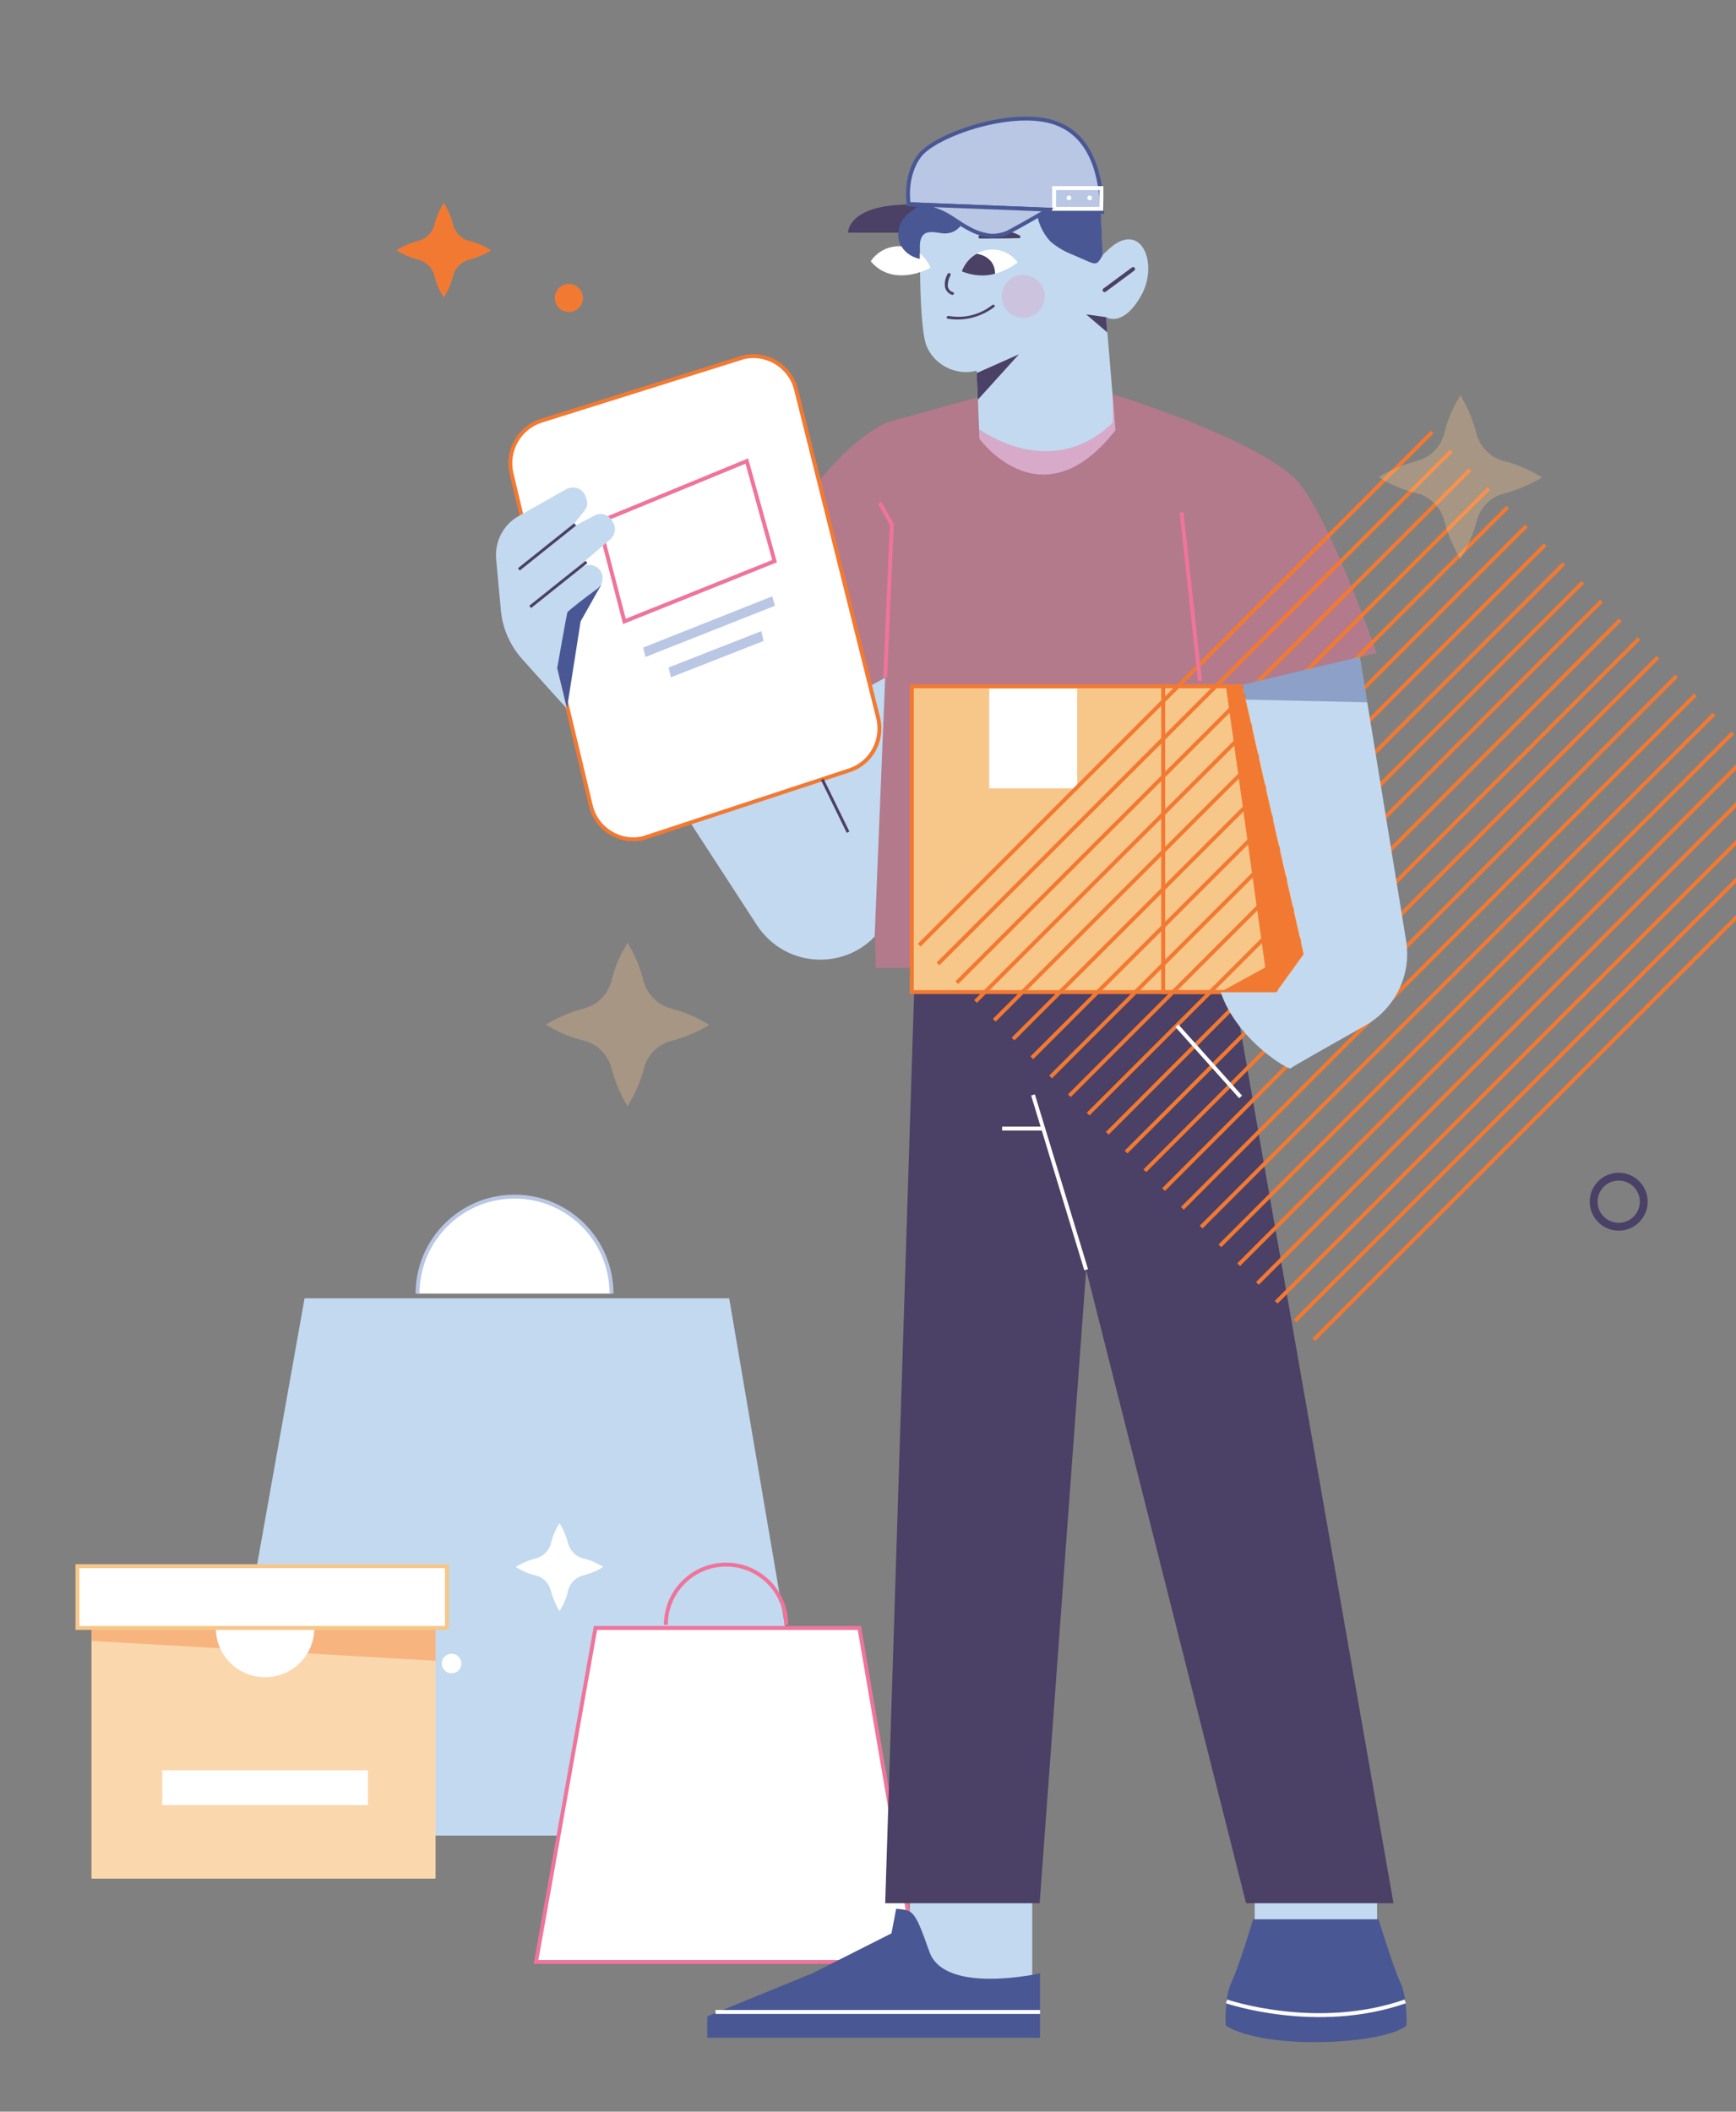 <svg xmlns="http://www.w3.org/2000/svg" width="444" height="540" fill="none" viewBox="0 0 444 540"><rect x="0" y="0" width="444" height="540" fill="#808080" stroke="none"/><g clip-path="url(#clip0_112_3608)"><path fill="#C2D9F0" d="M53.4 469.4 77.9 332h108.6l23.4 137.4H53.4Z"/><path fill="#fff" d="M106.8 330.8c0-13.7 11.1-24.8 24.8-24.8 13.7 0 24.8 11.1 24.8 24.8"/><path stroke="#B9C6E4" stroke-miterlimit="10" d="M106.8 330.8c0-13.7 11.1-24.8 24.8-24.8 13.7 0 24.8 11.1 24.8 24.8"/><path fill="#fff" stroke="#EF749B" stroke-miterlimit="10" d="m137.1 501.7 15.2-85.4h67.5l14.6 85.4h-97.3Z"/><path stroke="#EF749B" stroke-miterlimit="10" d="M170.3 415.5c0-8.5 6.9-15.4 15.4-15.4s15.4 6.9 15.4 15.4"/><path fill="#fff" d="M149.1 402.9c1.8-.5 3.6-1.2 5.2-2.2-1.6-1-3.4-1.8-5.2-2.2-1.9-.5-3.3-2-3.8-3.8-.5-1.9-1.2-3.6-2.2-5.2-1 1.6-1.8 3.4-2.2 5.2-.5 1.9-2 3.3-3.8 3.8-1.9.5-3.6 1.2-5.2 2.2 1.6 1 3.4 1.8 5.2 2.2 1.9.5 3.3 2 3.8 3.9.5 1.8 1.2 3.6 2.2 5.2 1-1.6 1.8-3.4 2.2-5.2.4-1.9 1.9-3.4 3.8-3.9ZM115.5 427.9a2.5 2.5 0 1 0 0-5 2.5 2.5 0 0 0 0 5Z"/><path fill="#FBD7AD" d="M111.4 404h-88v76.4h88V404Z"/><path fill="#F27932" d="m23.4 419.6 88 5.1v-8.4h-88v3.3Z" opacity=".37"/><path fill="#fff" d="M80.4 416.3c0 7-5.6 12.6-12.6 12.6s-12.6-5.6-12.6-12.6"/><path fill="#fff" stroke="#F7C689" stroke-miterlimit="10" d="M114.3 400.5H19.8v15.8h94.5v-15.8Z"/><path fill="#fff" d="M94.1 452.7H41.5v8.9h52.6v-8.9Z"/><path stroke="#B9C6E4" stroke-miterlimit="10" d="M189.4 176.4h18"/><path fill="#F27932" d="M120 66.4c2-.5 3.9-1.3 5.6-2.4-1.7-1.1-3.6-1.9-5.6-2.4-2-.5-3.6-2.1-4.1-4.1-.5-2-1.3-3.9-2.4-5.6-1.1 1.7-1.9 3.6-2.4 5.6-.5 2-2.1 3.6-4.1 4.1-2 .5-3.9 1.3-5.6 2.4 1.7 1.1 3.6 1.9 5.6 2.4 2 .5 3.6 2.1 4.1 4.1.5 2 1.3 3.9 2.4 5.6 1.1-1.7 1.9-3.6 2.4-5.6.5-2 2.1-3.5 4.1-4.1Z"/><path stroke="#4B4065" stroke-miterlimit="10" stroke-width="2" d="M414 313.7a6.4 6.4 0 1 0 0-12.8 6.4 6.4 0 0 0 0 12.8Z"/><path stroke="#4B4065" stroke-miterlimit="10" stroke-width=".75" d="m145.9 128.6-11.5 9.1"/><path fill="#C2D9F0" d="M235.5 51.4s-1.1 32.3 1.7 37.6c2.3 4.7 7.6 7.1 12.6 5.8l.7 17.4s15.9 22 34.8-2.2l-2.4-28.9s4.2 2.8 8.9-5.4.1-19.6-8.2-12l-1.7 1.6-.5-11.6-45.9-2.3Z"/><path fill="#B9C6E4" stroke="#495894" stroke-miterlimit="10" d="M232.4 52.2s-1.2-7.1 2.8-12.4c4-5.3 24-12.3 34.9-8.3 10.9 4 11.6 17.4 11.8 22.7l-49.5-2Z"/><path fill="#C2D9F0" d="M264 478.1h-31.3v33.7H264v-33.7ZM352.2 478.1h-31.3v33.7h31.3v-33.7Z"/><path fill="#EF749B" d="M208.4 124.5s8.5-11.9 18.5-16.5l23.2-6.4.3 8.1s18.2 13.8 34.2-1.6v-7.3s34.1 10.4 46.2 21.2c8.2 7.3 21.3 45 21.3 45l-34.4 8.1-84.6.4v72H224l-1.8-71.9" opacity=".46"/><path fill="#C2D9F0" d="m175.4 208.6 18.2 28c3.6 5.5 9.6 8.8 16.2 8.8 5.3 0 10.3-2.1 13.9-5.9l2.7-66.2-4.2 2.3-8-34.6-38.8 67.6Z"/><path fill="#fff" stroke="#F27932" stroke-miterlimit="10" d="m130.8 121 20.3 85c1.4 6 7.5 9.8 13.5 8.3l.9-.3 51.7-17c5.6-1.8 8.8-7.7 7.4-13.4l-21-84c-1.5-6-7.6-9.7-13.6-8.2-.2.1-.4.1-.6.2l-51 16c-5.6 1.8-8.9 7.6-7.6 13.4Z"/><path stroke="#EF749B" stroke-miterlimit="10" d="m198.1 143.5-38.4 15.4-6.6-25.4 37.9-15.6 7.1 25.6Z"/><path fill="#B9C6E4" d="M198.2 154.9 165.1 168l-.6-2.4 33-13.1.7 2.4ZM195.3 163.9l-23.7 9.3-.6-2.5 23.7-9.3.6 2.5Z"/><path fill="#495894" d="m153.8 149.5-5.3 9.4-3.5 22.3-5.7-23.5 14.5-8.2Z"/><path fill="#C2D9F0" d="M145 181.2c-1-1-6.9-7.6-11.3-12.5-3.2-3.5-5.2-8-5.6-12.7l-1.2-13c-.4-4.5 1.8-8.8 5.7-11l12.2-6.9c1.7-.9 3.8-.4 4.7 1.3.1.1.1.3.2.4l.2.5c.5 1.2.3 2.5-.5 3.4l-3.5 4.4 6.4-3.4c1.8-.7 3.7.1 4.5 1.9l.2.4c.6 1.3.2 2.9-.9 3.9l-9.7 8.3 2.8-1.4c1.7-.8 3.8-.1 4.6 1.6.7 1.5.2 3.3-1.1 4.2-2.9 2.1-7.4 5.6-7.6 6-.2.7-2.6 14.3-2.6 14.3l2.5 10.3Z"/><path stroke="#4B4065" stroke-miterlimit="10" stroke-width=".75" d="m210.3 199.3 6.6 13.5"/><path fill="#4B4065" d="m233.8 253.7-7.4 233h39.5l11.9-162 40.9 162h37.7l-40.8-232.9-81.8-.1Z"/><path fill="#495894" d="M266.1 504.6s-24.5 5.6-28.4-5.5c-3.9-11.1-4.2-10.5-8.5-11l-1.2 6.3-20.2 10.2-26.9 11v5.5H266v-16.5h.1Z"/><path fill="#F7C689" stroke="#F27932" stroke-miterlimit="10" d="M340.5 175.5H233.2v78.2h107.3v-78.2Z"/><path fill="#fff" d="M275.5 176.1H253v25.5h22.5v-25.5Z"/><path stroke="#F27932" stroke-miterlimit="10" d="m235.1 241.7 131.2-131.2M239.9 246.5l131.3-131.2M244.7 251.3 376 120.1M249.5 256.1l131.3-131.2M254.3 260.9l131.3-131.2M259.1 265.7l131.3-131.2M263.9 270.5l131.3-131.2M268.7 275.4 400 144.1M273.5 280.2l131.3-131.3M278.3 284.9l131.3-131.2M283.2 289.8l131.2-131.3M288 294.6l131.2-131.3M292.8 299.4 424 168.1M297.6 304.2l131.2-131.3M302.4 309l131.2-131.3M307.2 313.8l131.2-131.2M312 318.6l131.2-131.2M316.8 323.4 448 192.2M321.6 328.2 452.8 197M326.4 333l131.3-131.2M331.2 337.8l131.3-131.2M336 342.6l131.3-131.2M340.4 175.5h-42.9v78.2h42.9v-78.2Z"/><path fill="#C2D9F0" d="m347.8 168 11.9 73c1.2 8.6-3 17-10.6 21.3-8.7 4.9-18.8 10.6-19 10.9-.3.6-13.7-7.1-17.9-19.5h14.3l7-9.7-15.7-68.9 30-7.1Z"/><path fill="#4B4065" d="M235 59.5h-18.1s-.2-7.2 15.9-7.2l2.6.1-.4 7.1Z"/><path fill="#495894" d="M358.1 506.8c-2-4.3-5.5-16-5.5-16h-32.1s-3.5 11.8-5.5 16c-2 4.2-1.5 11.2-1.5 11.2 10.6 6.5 40.7 4.7 46.2 0 0 0 .4-6.9-1.6-11.2Z"/><path stroke="#EF749B" stroke-miterlimit="10" d="m306.9 174.1-4.7-43.1"/><path fill="#495894" d="m282 65.3-.5-11.2c0-.3-14.8-.7-16.4-.8.1 3.1 1.4 6.1 3.5 8.4 1.7 1.5 3.8 2.7 5.9 3.5l3.9 1.7c2.1.9 2.4.5 3.6-1.6Z"/><path stroke="#4B4065" stroke-linecap="round" stroke-linejoin="round" stroke-miterlimit="10" d="m282.5 74.2 7.3-5.4"/><path fill="#4B4065" d="M242.4 81.5c4.2.7 8.5-.4 11.9-3 .4-.3-.2-.8-.5-.5-3.2 2.5-7.2 3.5-11.1 2.8-.6-.1-.8.6-.3.7Z"/><path fill="#fff" d="M222.7 66.8c2.7-4 8.1-5 12-2.4 1.5 1 2.6 2.4 3.3 4.1-5.5 2.7-11.5 2.9-15.3-1.7Z"/><path fill="#4B4065" d="m249.8 95.4 10.8-4.8-10.5 11.6-.3-6.8Z"/><path fill="#495894" d="m247.9 52.7-12.4-.3c0 .1 0 .2-.1.2-1.7.8-3.3 2-4.5 3.5-1.2 1.8-1.5 4.1-.8 6.1 1 2.1 2.8 3.5 5.1 4 .1 0 0-3.2 0-3.5.2-1.4.5-2.8 1.9-3.2 1.4-.4 2.9.1 4.3.2 4.2.1 5.5-3.6 6.7-6.8 0 0-.1-.2-.2-.2Z"/><path fill="#fff" d="M260.3 67.1c-2.7-3.6-7.7-4.4-11.3-1.7-1.4 1-2.4 2.4-2.9 4 5.1 2.2 10.2.7 14.2-2.3Z"/><path fill="#4B4065" d="M242.4 70c-.6 1-.9 2.2-.7 3.4.2 1 .9 1.7 1.8 2 .5.1.7-.6.2-.7-.7-.2-1.2-.8-1.3-1.5 0-1 .2-1.9.7-2.8.1-.2 0-.4-.1-.5-.3-.1-.5-.1-.6.1ZM260.6 60.6c-3.1-1.7-6.9-1.6-10 .1 3.3-.1 6.7-.1 10-.1Z"/><path fill="#4B4065" d="M260.8 60.2c-3.3-1.7-7.2-1.7-10.4.1-.2.1-.2.3-.1.5.1.1.2.2.3.2 3.3 0 6.7 0 10-.1.2 0 .3-.2.3-.4s-.2-.3-.3-.3c-3.3 0-6.7.1-10 .1l.2.7c3-1.6 6.6-1.7 9.6-.1.5.2.8-.4.4-.7ZM254.5 70c0-1.1-.3-2.2-1-3.1-.9-1.1-2.2-1.8-3.7-2-1.8 1-3.1 2.6-3.8 4.5 2.7 1.1 5.7 1.4 8.5.6Z"/><path stroke="#4B4065" stroke-miterlimit="10" stroke-width=".75" d="m150 143.7-14.4 11.5"/><path stroke="#fff" stroke-miterlimit="10" d="M277.8 324.7 264.2 280M301 262.3l16.3 18.2M281.7 48.1h-12.1v5.3h12.1v-5.3Z"/><path stroke="#4B4065" stroke-miterlimit="10" stroke-width=".75" d="m147.1 134.1-14.4 11.5"/><path fill="#F27932" d="m313.5 175.2 10.1 72.2-11.5 6.3h14.3l7-9.7-15.7-68.9-4.2.1Z"/><path fill="#4B4065" d="m282.9 81.1-5.1-.7 5.4 4.6-.3-3.9Z"/><path stroke="#fff" stroke-miterlimit="10" d="M266.9 288.6h-10.6"/><path fill="#fff" d="M273.4 51.2a.6.6 0 1 0 0-1.2.6.6 0 0 0 0 1.2ZM278.7 51.2a.6.6 0 1 0 0-1.2.6.6 0 0 0 0 1.2Z"/><path fill="#EF749B" d="M261.7 81.3a5.5 5.5 0 1 0 0-11 5.5 5.5 0 0 0 0 11Z" opacity=".21"/><path stroke="#fff" stroke-miterlimit="10" d="M313.7 511.8s23 7.9 45.7 0"/><path stroke="#EF749B" stroke-miterlimit="10" d="m226.4 173.2 1.7-39.1-3.1-5.5"/><path fill="#495894" d="m318.6 178.9 31.1.7-1.9-11.6-30.1 7.1.9 3.8Z" opacity=".43"/><path fill="#F27932" d="M145.5 79.8a3.6 3.6 0 1 0 0-7.2 3.6 3.6 0 0 0 0 7.2Z"/><path fill="#B9C6E4" stroke="#495894" stroke-miterlimit="10" d="M231.9 52.2c2.9.1 5.8.8 8.5 1.9 2.7 1.1 4.9 3.1 7.5 4.4 1.8 1 3.7 1.6 5.7 1.8 1.8 0 3.5-.4 5-1.3 1.6-.8 9.1-5.1 9.5-5.4l-36.2-1.4Z"/><path fill="#F7C689" d="M384.7 126.2c3.4-.9 6.7-2.3 9.7-4.1-3-1.9-6.3-3.3-9.7-4.2-3.5-.9-6.2-3.6-7.1-7.1-.9-3.4-2.2-6.7-4.1-9.7-1.9 3-3.3 6.3-4.1 9.7-.9 3.5-3.6 6.2-7.1 7.1-3.4.9-6.7 2.3-9.7 4.1 3 1.9 6.3 3.3 9.7 4.1 3.5.9 6.2 3.6 7.1 7.1.9 3.4 2.3 6.7 4.1 9.7 1.9-3 3.3-6.3 4.2-9.7.9-3.4 3.5-6.1 7-7ZM171.7 266.2c3.4-.9 6.7-2.3 9.7-4.1-3-1.9-6.3-3.3-9.7-4.2-3.5-.9-6.2-3.6-7.1-7.1-.9-3.4-2.2-6.7-4.1-9.7-1.9 3-3.3 6.3-4.1 9.7-.9 3.5-3.6 6.2-7.1 7.1-3.4.9-6.7 2.3-9.7 4.1 3 1.9 6.3 3.3 9.7 4.1 3.5.9 6.2 3.6 7.1 7.1.9 3.4 2.3 6.7 4.1 9.7 1.9-3 3.3-6.3 4.2-9.7.9-3.4 3.5-6.1 7-7Z" opacity=".32"/><path stroke="#fff" stroke-miterlimit="10" d="M183 514.5h83"/></g><defs><clipPath id="clip0_112_3608"><path fill="#fff" d="M0 0h444v540H0z"/></clipPath></defs></svg>